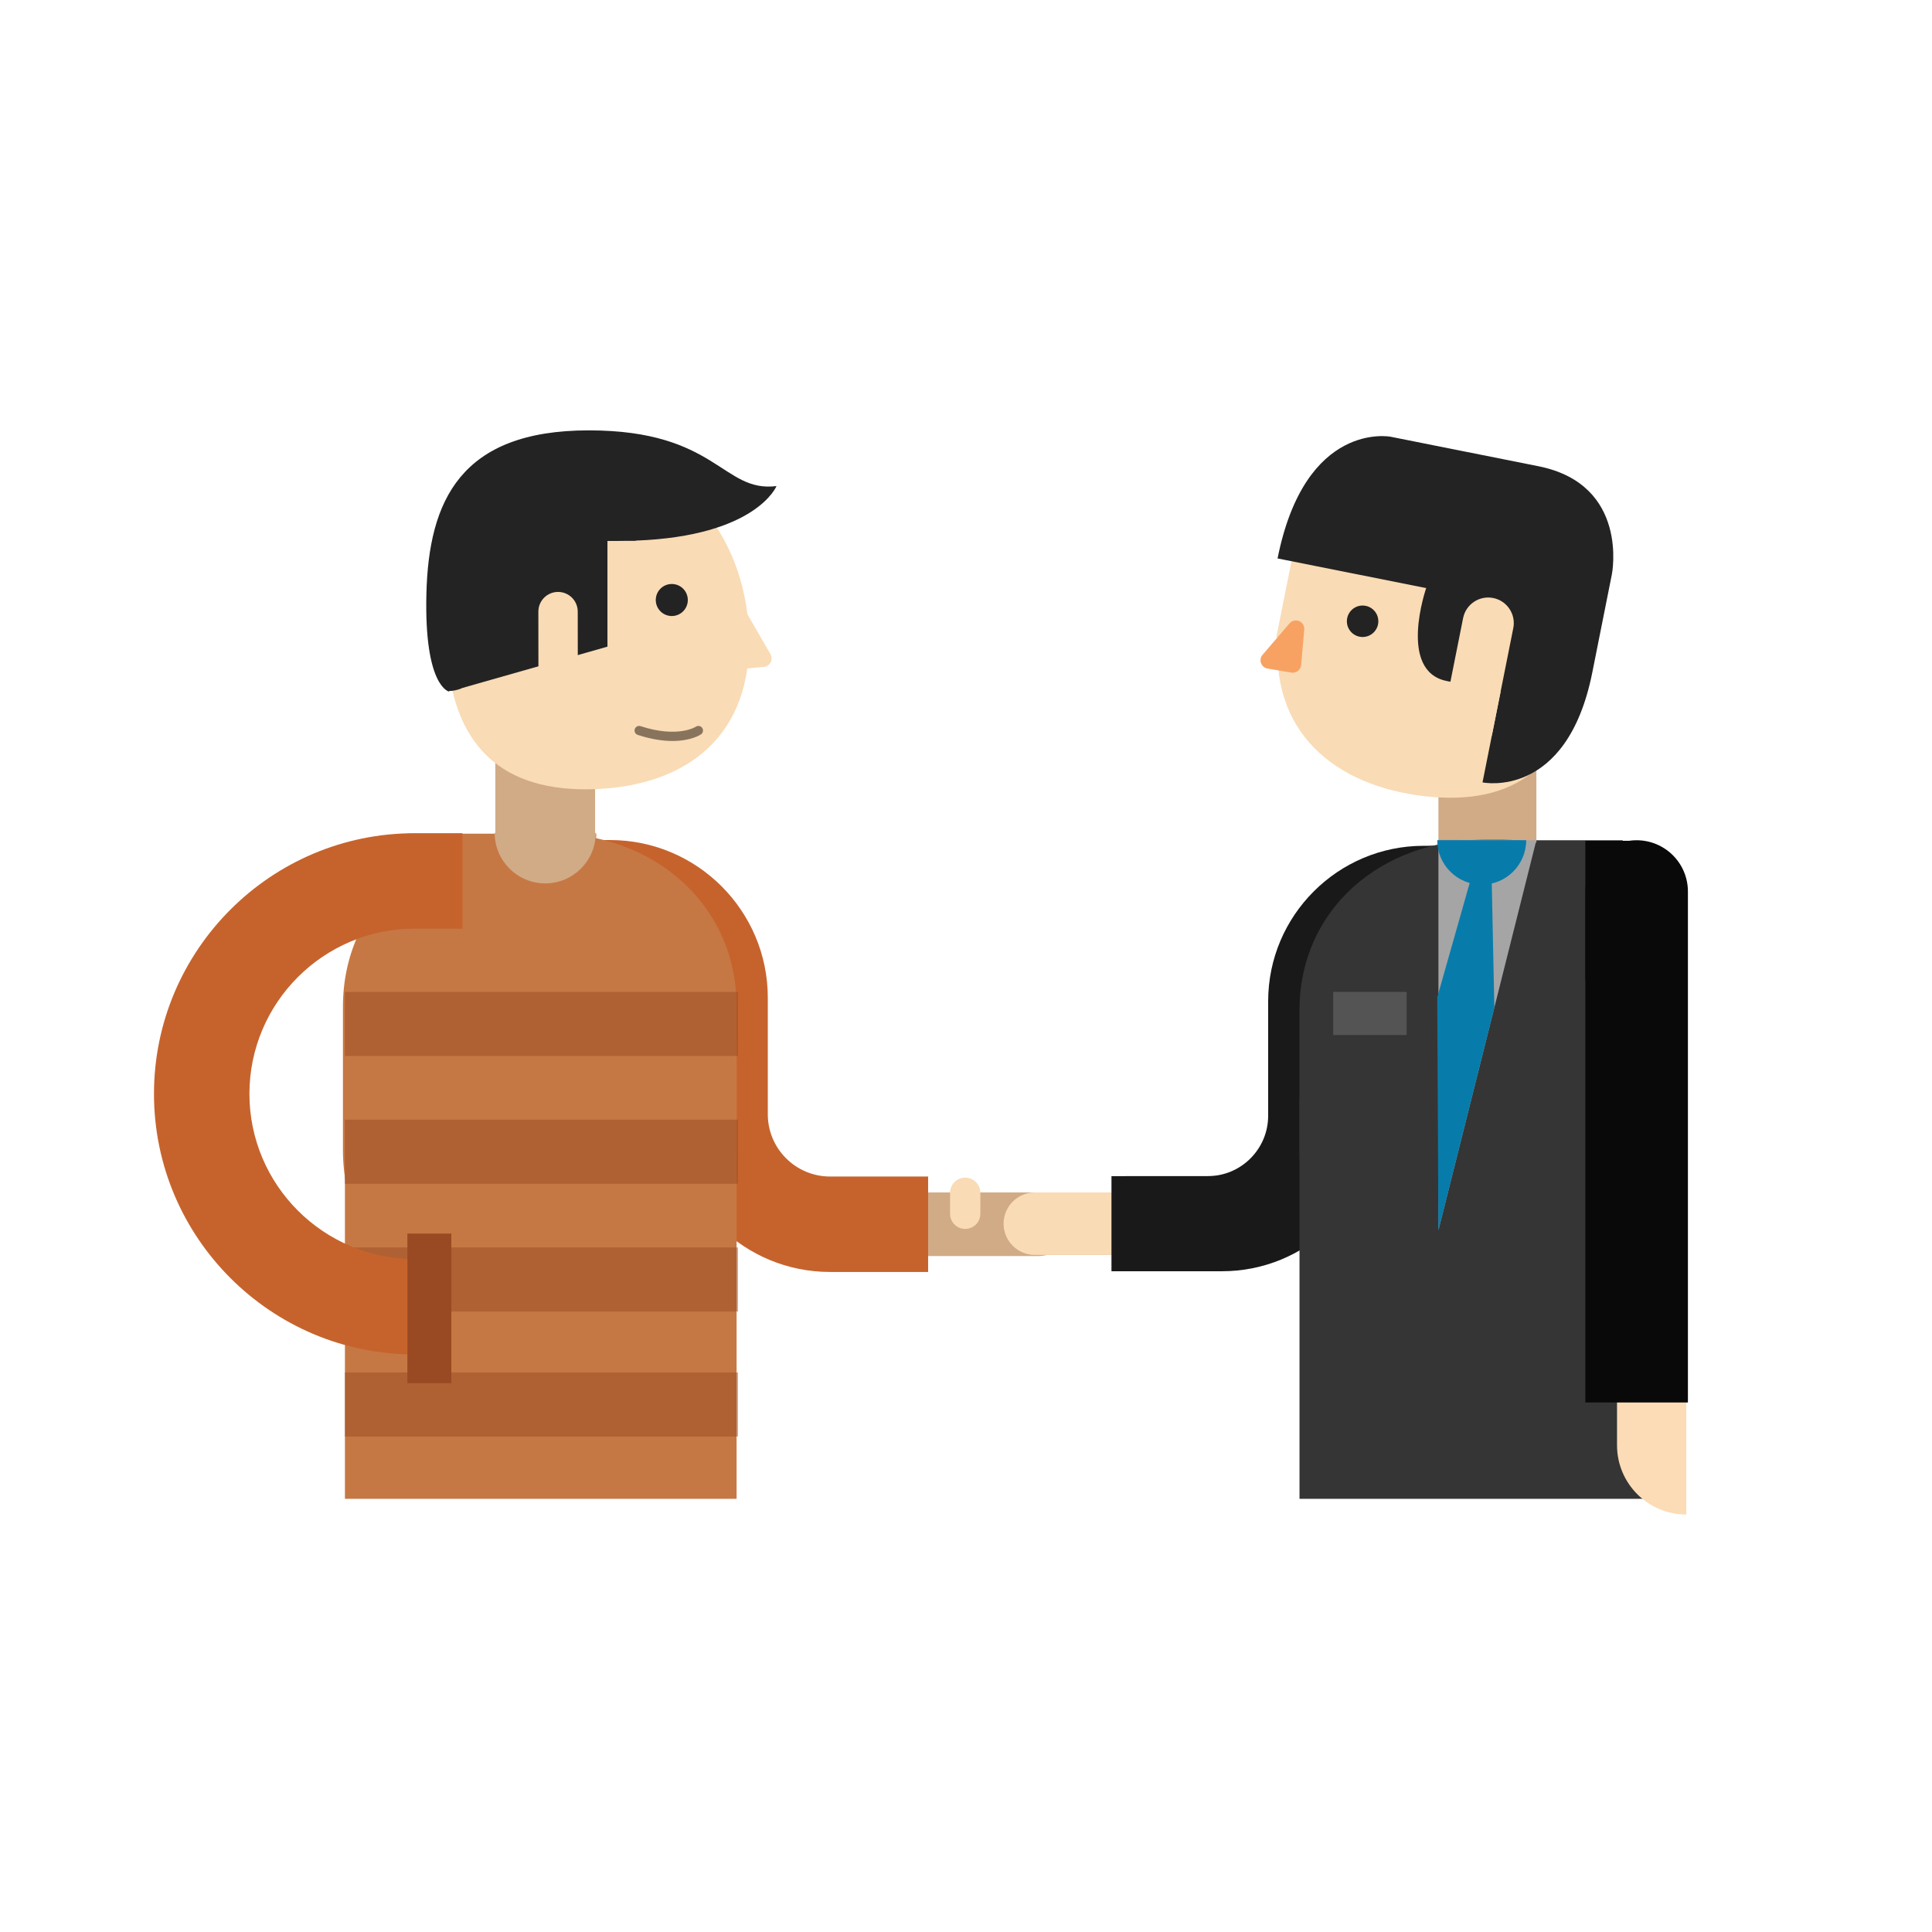 <?xml version="1.0" encoding="utf-8"?>
<!-- Generator: Adobe Illustrator 17.0.0, SVG Export Plug-In . SVG Version: 6.00 Build 0)  -->
<!DOCTYPE svg PUBLIC "-//W3C//DTD SVG 1.1//EN" "http://www.w3.org/Graphics/SVG/1.1/DTD/svg11.dtd">
<svg version="1.1" id="Layer_1" xmlns="http://www.w3.org/2000/svg" xmlns:xlink="http://www.w3.org/1999/xlink" x="0px" y="0px"
	 width="300px" height="300px" viewBox="0 0 300 300" enable-background="new 0 0 300 300" xml:space="preserve">
<g>
	<polygon fill="#D1AB86" points="76.914,139.566 92.407,139.566 92.407,121.787 76.914,115.296 	"/>
	<path fill="#D1AB86" d="M161.253,195.039h-32.367c-11.627,0-21.178-9.063-21.96-20.494c-0.034-0.234-0.052-0.474-0.052-0.718
		v-18.903c0-6.69-5.442-12.132-12.132-12.132c-2.728,0-4.94-2.212-4.94-4.94s2.212-4.94,4.94-4.94
		c12.137,0,22.012,9.875,22.012,22.012v18.103c0,6.69,5.442,12.132,12.132,12.132h32.367c2.728,0,4.94,2.212,4.94,4.94
		S163.981,195.039,161.253,195.039z"/>
	<path fill="#C6632C" d="M144.119,197.509h-15.233c-13.232,0-24.045-10.552-24.469-23.682h-0.013v-18.903
		c0-5.328-4.334-9.662-9.662-9.662h-9.679v-14.82h9.679c13.499,0,24.482,10.983,24.482,24.482v18.103
		c0,5.328,4.334,9.662,9.662,9.662h15.233V197.509z"/>
	<path fill="#C67844" d="M53.251,178.564c0,16.052,13.013,29.065,29.065,29.065h2.997c16.052,0,29.065-13.013,29.065-29.065v-22.219
		c0-16.052-13.013-26.967-29.065-26.967h-2.997c-16.052,0-29.065,10.915-29.065,26.967V178.564z"/>
	<rect x="63.259" y="129.452" fill="#C67844" width="13.655" height="4.79"/>
	<rect x="53.558" y="161.178" fill="#C67844" width="60.82" height="71.558"/>
	<polygon fill="#C67844" points="76.914,129.452 92.407,191.152 92.407,129.37 	"/>
	<path fill="#C67844" d="M92.593,129.437c0,3.886-3.15,7.036-7.036,7.036c-3.886,0-7.036-3.15-7.036-7.036"/>
	<g>
		<path fill="#F9DBB5" d="M69.342,100.151c-0.611-15.878,16.6-29.432,21.092-29.604c14.289-0.55,25.244,11.876,25.855,27.754
			s-9.566,23.685-23.855,24.235C78.146,123.086,69.953,116.029,69.342,100.151z"/>
		<path fill="#F9DBB5" d="M114.799,103.909l3.811-0.355c0.477-0.044,0.893-0.342,1.089-0.78c0.196-0.437,0.141-0.946-0.143-1.332
			l-4.342-7.522c-0.343-0.465-0.947-0.654-1.493-0.47c-0.547,0.185-0.912,0.701-0.904,1.278l0.531,7.877
			c0.005,0.37,0.165,0.722,0.441,0.969S114.431,103.943,114.799,103.909z"/>
	</g>
	<rect x="53.558" y="193.701" opacity="0.5" fill="#994A23" width="61.033" height="9.953"/>
	<rect x="53.558" y="213.112" opacity="0.5" fill="#994A23" width="61.033" height="9.953"/>
	<circle fill="#232323" cx="104.316" cy="93.169" r="2.487"/>
	<polyline fill="#C67844" points="83.968,136.291 83.558,155.914 92.407,191.152 92.593,154.302 87.165,135.163 	"/>
	<polygon fill="#232323" points="94.325,100.41 71.821,106.817 73.612,81.773 94.325,81.773 	"/>
	<path fill="#232323" d="M120.575,75.476c-8.407,1.058-9.225-8.649-29.15-8.649c-19.925,0-24.862,10.941-25.214,25.4
		c-0.353,14.459,3.526,15.164,3.526,15.164v-0.089c2.73-0.059,4.925-2.278,4.925-4.21V83.998h21.263
		c0.534,0,1.054-0.007,1.565-0.017h1.225v-0.035C117.477,83.24,120.575,75.476,120.575,75.476z"/>
	<path fill="#88745D" d="M104.421,115.059c2.907,0,4.35-0.976,4.438-1.037c0.323-0.226,0.402-0.672,0.176-0.996
		c-0.225-0.322-0.668-0.401-0.991-0.179c-0.054,0.035-2.804,1.789-8.576-0.091c-0.375-0.122-0.779,0.083-0.901,0.458
		c-0.122,0.375,0.083,0.779,0.458,0.901C101.19,114.821,102.985,115.059,104.421,115.059z"/>
	<path fill="#F9DBB5" d="M83.596,94.975c-0.002-1.689,1.366-3.06,3.055-3.061l0,0c1.689-0.002,3.06,1.366,3.061,3.055l0.014,12.764
		c0.002,1.689-1.366,3.06-3.055,3.061l0,0c-1.689,0.002-3.06-1.366-3.061-3.055L83.596,94.975z"/>
	<path fill="#C6632C" d="M64.38,210.321c-22.315,0-40.47-18.155-40.47-40.469c0-22.315,18.155-40.47,40.47-40.47h7.441v14.82H64.38
		c-14.143,0-25.649,11.506-25.649,25.65c0,14.143,11.506,25.649,25.649,25.649V210.321z"/>
	<rect x="63.259" y="191.553" fill="#994A23" width="6.827" height="23.227"/>
	<path fill="#D1AB86" d="M92.506,129.325c0,4.333-3.513,7.846-7.846,7.846s-7.846-3.513-7.846-7.846"/>
	<rect x="53.558" y="154.022" opacity="0.5" fill="#994A23" width="61.033" height="9.953"/>
	<rect x="53.558" y="173.862" opacity="0.5" fill="#994A23" width="61.033" height="9.953"/>
	<polygon fill="#D1AB86" points="238.566,140.404 223.357,140.404 223.357,122.95 238.566,116.577 	"/>
	<path fill="#A5A5A5" d="M189.751,194.863h-26.859c-2.679,0-4.85-2.171-4.85-4.85s2.171-4.85,4.85-4.85h26.859
		c6.568,0,11.91-5.343,11.91-11.91v-17.772c0-11.915,9.694-21.61,21.61-21.61c2.679,0,4.85,2.171,4.85,4.85s-2.171,4.85-4.85,4.85
		c-6.568,0-11.91,5.343-11.91,11.91v18.557c0,0.239-0.017,0.474-0.051,0.704C210.542,185.967,201.166,194.863,189.751,194.863z"/>
	<path fill="#191919" d="M189.751,197.398h-14.956v-14.77h14.955c5.169,0,9.375-4.205,9.375-9.375v-17.772
		c0-13.314,10.831-24.145,24.145-24.145h9.502v14.77h-9.502c-5.169,0-9.375,4.205-9.375,9.375v18.557h-0.012
		C213.467,186.99,202.801,197.398,189.751,197.398z"/>
	<path fill="#F9DBB5" d="M187.544,194.863h-26.858c-2.679,0-4.85-2.171-4.85-4.85s2.171-4.85,4.85-4.85h26.858
		c6.568,0,11.911-5.343,11.911-11.91v-17.772c0-11.915,9.694-21.61,21.61-21.61c2.679,0,4.85,2.171,4.85,4.85s-2.171,4.85-4.85,4.85
		c-6.568,0-11.91,5.343-11.91,11.91v18.557c0,0.239-0.017,0.474-0.051,0.704C208.336,185.967,198.959,194.863,187.544,194.863z"/>
	<path fill="#191919" d="M187.544,197.398h-14.955v-14.77h14.955c5.17,0,9.375-4.205,9.375-9.375v-17.772
		c0-13.314,10.831-24.145,24.145-24.145h9.502v14.77h-9.502c-5.169,0-9.375,4.205-9.375,9.375v18.557h-0.012
		C211.261,186.99,200.595,197.398,187.544,197.398z"/>
	<path fill="#353535" d="M261.796,178.688c0,15.759-12.775,28.534-28.534,28.534h-2.942c-15.759,0-28.534-12.775-28.534-28.534
		v-21.813c0-15.759,12.775-26.475,28.534-26.475h2.942c15.759,0,28.534,10.716,28.534,26.475V178.688z"/>
	<rect x="238.566" y="130.475" fill="#353535" width="13.405" height="4.702"/>
	<rect x="201.787" y="170.445" fill="#353535" width="59.708" height="62.291"/>
	<path fill="#FBDCB6" d="M251.09,191.047v33.37c0,5.941,4.816,10.757,10.757,10.757v-10.757V213.66v-22.613H251.09z"/>
	<path fill="#090909" d="M246.172,217.777v-79.339c0-4.398,3.565-7.963,7.963-7.963l0,0c4.398,0,7.963,3.565,7.963,7.963v79.339"/>
	<polygon fill="#A5A5A5" points="238.566,130.475 223.357,191.047 223.357,130.395 	"/>
	<path fill="#077CAA" d="M223.174,130.46c0,3.814,3.093,6.907,6.907,6.907c3.814,0,6.907-3.093,6.907-6.907"/>
	<rect x="246.172" y="130.557" fill="#090909" width="9.096" height="21.541"/>
	<g>
		<path fill="#F9DBB5" d="M245.505,103.384c1.739-15.502-14.138-30.009-18.524-30.501c-13.951-1.565-26.67,9.733-28.409,25.235
			s8.763,23.958,22.714,25.523S243.766,118.887,245.505,103.384z"/>
		
			<rect x="199.956" y="81.466" transform="matrix(-0.981 -0.196 0.196 -0.981 385.038 219.401)" fill="#F9DBB5" width="6.792" height="18.446"/>
		<path fill="#F7A263" d="M200.527,104.437l-3.705-0.621c-0.464-0.078-0.85-0.399-1.011-0.841c-0.16-0.442-0.07-0.936,0.236-1.293
			l4.19-4.885c0.369-0.43,0.973-0.572,1.495-0.353c0.523,0.22,0.843,0.752,0.793,1.316l-0.485,5.506
			c-0.032,0.362-0.213,0.695-0.501,0.917C201.253,104.404,200.885,104.497,200.527,104.437z"/>
		<path fill="#232323" d="M198.38,86.715l23.077,4.603c0,0-4.473,12.898,3.19,14.427l8.365,1.669l-2.807,14.075
			c0,0,13.091,2.765,17.049-17.079c3.038-15.231,3.038-15.231,3.038-15.231s2.783-13.954-11.424-16.788
			c-10.553-2.105-22.929-4.574-22.929-4.574S202.666,65.23,198.38,86.715z"/>
		<path fill="#F9DBB5" d="M234.983,97.531c0.429-2.152-0.967-4.243-3.119-4.673l0,0c-2.152-0.429-4.243,0.967-4.673,3.119
			l-3.243,16.26c-0.429,2.152,0.967,4.243,3.119,4.673l0,0c2.152,0.429,4.243-0.967,4.673-3.119L234.983,97.531z"/>
	</g>
	<circle fill="#232323" cx="211.585" cy="96.47" r="2.442"/>
	<polyline fill="#077CAA" points="231.641,137.188 232.043,156.454 223.357,191.047 223.174,154.87 228.502,136.081 	"/>
	<rect x="207.018" y="154.019" fill="#545454" width="11.401" height="6.702"/>
	<path fill="#F9DBB5" d="M152.229,188.475c0,1.299-1.053,2.352-2.352,2.352l0,0c-1.299,0-2.352-1.053-2.352-2.352v-3.257
		c0-1.299,1.053-2.352,2.352-2.352l0,0c1.299,0,2.352,1.053,2.352,2.352V188.475z"/>
</g>
</svg>
